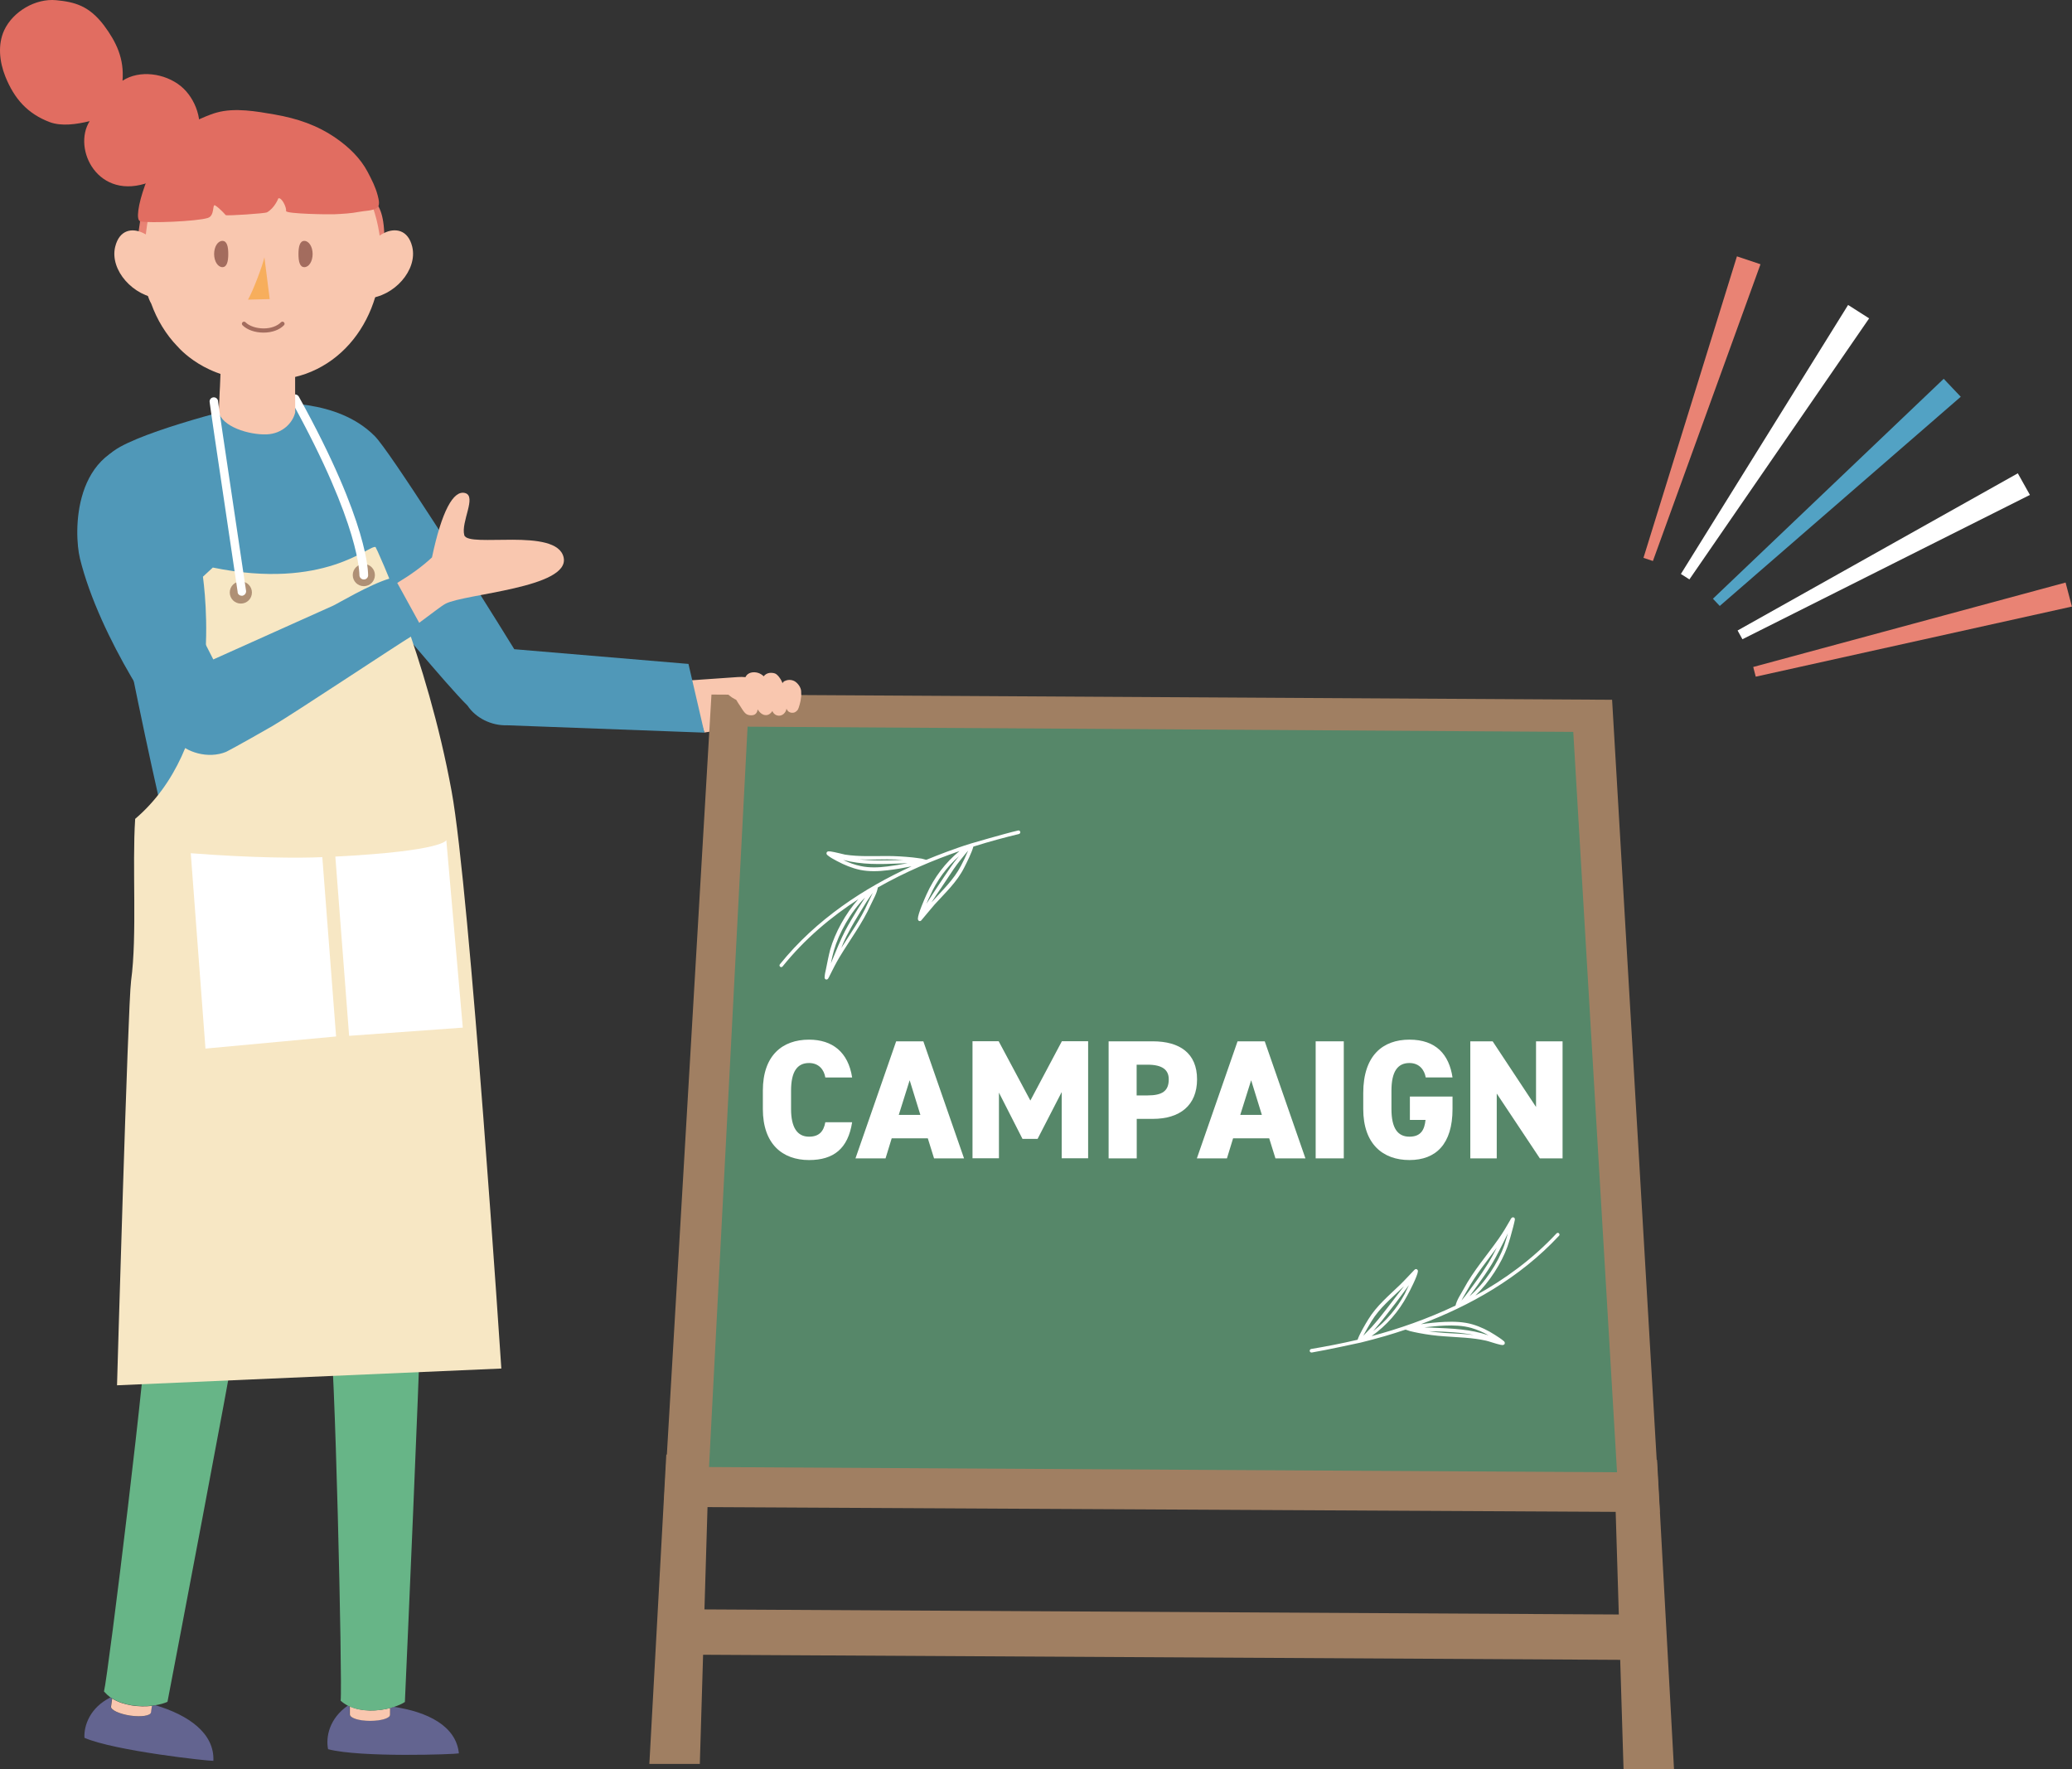 <?xml version="1.0" encoding="UTF-8"?><svg id="b" xmlns="http://www.w3.org/2000/svg" viewBox="0 0 222.56 190"><rect x="0" y="0" width="222.56" height="190" fill="#333333" stroke="none"/><g id="c"><path d="M184.73,65.08l-.74-.78,24.79-23.62,1.83,1.93-25.88,22.46Z" fill="#52a2c4" stroke-width="0"/><path d="M181.46,62.22l-.91-.58,17.96-28.89,2.26,1.44-19.31,28.04Z" fill="#fff" stroke-width="0"/><path d="M177.55,60.25l-1.02-.34,10.04-32.38,2.53.85-11.56,31.88Z" fill="#e98374" stroke-width="0"/><path d="M186.64,67.71l.52.94,30.88-15.5-1.3-2.32-30.1,16.88Z" fill="#fff" stroke-width="0"/><path d="M188.32,71.63l.27,1.04,33.96-7.53-.68-2.58-33.56,9.07Z" fill="#e98374" stroke-width="0"/><path d="M73.8,73.09l5.46-.38c2.24-.16,4.46,1.27,4.95,3.21.48,1.93-.94,1.71-3.18,1.87l-5.37.88-1.86-5.58Z" fill="#f9c7af" fill-rule="evenodd" stroke-width="0"/><path d="M10.99,54.85c.22,3.32,7.25,38.53,8.34,38.98,1.26.53,9.74-6.95,11.43-7.25.99-.16,12.02-2.22,12.27-2.8.51-1.19-.31-4.51-.47-5.72-.53-3.95-1.71-9.35-1.96-13.3.78.79,7.26,8.69,9.62,11.02.86,1.3,2.53,2.17,4.26,2.11l21.18.79-1.71-7.38-18.71-1.58c-4.38-7.11-13.39-21.3-14.99-22.89-4.07-4.08-10.71-3.51-12.53-3.6,0,0-10.73,2.5-14.82,4.76-4.24,2.33-1.92,6.88-1.92,6.87Z" fill="#5098b8" fill-rule="evenodd" stroke-width="0"/><path d="M41.88,183.42c.13-.04.26-.07.4-.12,3.63.53,6.72,2.05,7.01,5-.36.1-10.57.47-14.05-.45-.26-1.32.13-3.29,2.12-4.68.06.04.13.06.19.09v.86c.03.37,1,.67,2.2.67,1.2,0,2.17-.29,2.17-.66l-.03-.72Z" fill="#636490" stroke-width="0"/><path d="M37.58,184.11v-.86c1.29.59,2.99.53,4.32.18v.72c.01.37-.95.66-2.15.66-1.2,0-2.17-.31-2.17-.69Z" fill="#f9c7af" stroke-width="0"/><path d="M45.1,143.78c-.04,3.18-1.36,33.59-1.61,39-.29.2-.72.38-1.2.54-.13.04-.27.09-.4.12-1.32.34-3.02.41-4.33-.17-.06-.03-.13-.06-.19-.09-.28-.15-.54-.32-.78-.54.21-1.67-.64-38.6-1.19-39.73l9.69.88Z" fill="#67b587" stroke-width="0"/><path d="M16.29,183.19c.15-.01.28-.03.41-.06,3.53,1.05,6.35,3,6.22,5.97-.39.04-10.54-1.05-13.85-2.47-.07-1.35.62-3.25,2.78-4.33.06.03.12.07.18.1l-.12.86c-.06.37.86.8,2.05.98,1.19.18,2.19.03,2.24-.34l.09-.72Z" fill="#636490" stroke-width="0"/><path d="M11.93,183.27l.12-.86c1.21.76,2.91.94,4.27.79l-.1.7c-.06.36-1.05.51-2.24.34-1.19-.18-2.11-.62-2.05-.97Z" fill="#f9c7af" stroke-width="0"/><path d="M25.19,144.41c-.48,3.13-6.18,33.04-7.2,38.35-.34.16-.78.28-1.27.36-.13.03-.26.04-.41.06-1.38.15-3.06-.03-4.27-.79-.06-.03-.12-.06-.18-.1-.25-.19-.48-.4-.69-.64.44-1.64,4.93-38.29,4.55-39.49l9.47,2.25Z" fill="#67b587" stroke-width="0"/><path d="M76.42,74.59l-5.12,87.24,106.98.56-5.12-87.24-96.74-.56Z" fill="#a07f62" fill-rule="evenodd" stroke-width="0"/><path d="M173.38,156.98l1.01,33.02h5.42s-1.82-33.22-1.82-33.22l-4.61.19Z" fill="#a07f62" fill-rule="evenodd" stroke-width="0"/><path d="M76.16,156.41l-.99,33.02h-5.42s1.82-33.22,1.82-33.22l4.6.19Z" fill="#a07f62" fill-rule="evenodd" stroke-width="0"/><path d="M175.08,178.26l-100.95-.56v-4.87s100.95.56,100.95.56v4.87Z" fill="#a07f62" fill-rule="evenodd" stroke-width="0"/><path d="M80.3,78.04l-4.14,79.51,97.53.56-4.7-79.51-88.69-.56Z" fill="#568769" fill-rule="evenodd" stroke-width="0"/><path d="M21.8,61.94c.53,4.11,1.64,18.4-7.28,26-.34,5.08.23,12.49-.44,17.4-.34,2.5-1.51,43.43-1.51,43.43l41.28-1.8s-3.38-51.34-5.34-61.99c-2.66-14.54-8.11-26.2-8.17-26.23-.67-.29-5.44,4.67-17.48,2.2l-1.07.99Z" fill="#f7e7c4" fill-rule="evenodd" stroke-width="0"/><path d="M78.28,74.64c.12.09.23.19.37.28.09.06.17.1.26.15.06.03.13.06.18.1.07.1.12.22.19.32.15.23.31.45.45.69.15.21.28.44.54.56.23.1.58.12.8-.01.15-.09.25-.25.28-.4.01-.04.03-.1.03-.16,0,.01.01.01.01.03.17.26.48.62.91.6.29-.01.53-.22.66-.44.09.2.23.39.51.47.56.16.97-.34,1.01-.73h0c.04.12.13.25.25.34.19.13.48.15.69.03.07-.04.13-.09.19-.15.1-.1.15-.22.19-.35.06-.19.12-.38.16-.57.03-.12.05-.23.06-.35.03-.18.06-.37.04-.56,0-.1,0-.2-.01-.31-.04-.34-.28-.72-.59-.95-.29-.22-.73-.28-1.08-.13-.09.03-.18.07-.23.13-.05.04-.07.09-.1.15,0-.03-.01-.06-.03-.09-.04-.1-.09-.21-.15-.31-.15-.23-.34-.54-.64-.66-.1-.03-.21-.06-.32-.06-.1-.01-.19,0-.28.01-.26.04-.47.19-.6.36-.09-.09-.17-.16-.28-.22-.4-.26-1.04-.31-1.43-.01-.16.12-.25.31-.31.47-.05.13-.09.27-.1.41-.21-.18-.4-.34-.72-.38h-.23c-.09.01-.18.03-.26.06-.13.04-.28.1-.37.19-.19.17-.28.47-.35.69-.01.04-.03.09-.04.13-.03.03-.05.06-.06.1-.01.03-.03.06-.04.09,0,.01-.01.04-.01.06,0,.03.03.04.04.06.01.01.03.01.04.03.12.1.25.19.38.34Z" fill="#f9c7af" fill-rule="evenodd" stroke-width="0"/><path d="M36.02,91.99c11.74-.6,11.92-1.77,11.92-1.77l1.77,20.14-12.21.88-1.48-19.25Z" fill="#fff" stroke-width="0"/><path d="M36.09,111.31l-14.02,1.3-1.58-20.98c6.48.5,11.56.54,14.13.42l1.48,19.25Z" fill="#fff" stroke-width="0"/><path d="M40.27,61.76c0-.66-.53-1.19-1.19-1.19s-1.19.53-1.19,1.19c0,.66.53,1.19,1.19,1.19s1.19-.53,1.19-1.19Z" fill="#af9075" stroke-width="0"/><path d="M27.06,63.63c0-.65-.53-1.19-1.19-1.19s-1.19.53-1.19,1.19c0,.66.53,1.19,1.19,1.19s1.19-.53,1.19-1.19Z" fill="#af9075" stroke-width="0"/><path d="M38.61,61.82c-.02-.12.17-5.24-7.32-18.77-.13-.22-.04-.51.18-.63.22-.13.51-.04.63.18,7.6,13.7,7.42,19,7.44,19.12.03.25-.15.48-.4.51-.26.03-.5-.16-.53-.41Z" fill="#fff" stroke-width="0"/><path d="M26.67,17.6c-.5,0-11.49,5.26-11.49,5.26l-.67,4.58s25.98,7.29,26.66.34c.67-6.95-1.83-6.44-1.83-6.44,0,0-12.16-3.73-12.66-3.73Z" fill="#e88274" stroke-width="0"/><path d="M19.06,37.2c-1.24-1.29-2.19-2.85-2.82-4.6-1.35-2.28-.59-8.81,0-10.49.42-1.2.97-2.33,1.61-3.35,1.3-2.36,3.45-3.15,6.47-3.51,0,0,.18-.48,5.96-.06,3.89.28,6.6.89,8.14,3.66.64,1.03,1.19,2.14,1.61,3.35,2.61,7.55-.61,15.59-7.2,17.95-1.65.58-3.37.76-5.04.58-5.65.22-8.75-3.56-8.72-3.53Z" fill="#f9c7af" stroke-width="0"/><path d="M23.73,37.99c-.01,1.2-.06,2.88-.1,3.48-.04.48-.09,2.49-.15,2.71.31,1.64,3.26,2.53,5.14,2.47,1.73-.06,2.84-1.26,3.09-2.37,0-.21,0-2.18-.01-2.59v-3.43s-7.96-.28-7.96-.28Z" fill="#f9c7af" stroke-width="0"/><path d="M15.08,23.78c1,.2,6.02,0,7.23-.37.79-.23.47-1.55.8-1.35.54.34,1.13,1.04,1.13,1.04.16.1,4.22-.18,4.43-.29.84-.47,1.23-1.51,1.23-1.51.36-.13.89.97.83,1.36-.04.32,4.76.38,5.17.35.89-.04,1.82-.09,2.68-.26.57-.12,1.39-.09,1.9-.41.38-.25.19-.95.09-1.35-.26-.97-.62-1.64-1.08-2.53-.79-1.49-2.02-2.66-3.38-3.61-2.05-1.42-4.17-2.12-6.59-2.55-1.96-.34-4.29-.76-6.25-.21-.51.13-2.8.95-4.49,2.28-2.63,2.49-4.71,9.19-3.7,9.4Z" fill="#e16d61" stroke-width="0"/><path d="M16.09,19.55c-5.56,2.11-8.34-3.56-6.46-6.54-1.41.34-3.02.58-4.3.1-2.34-.89-3.78-2.46-4.76-4.9C-.06,6.63-.26,4.79.45,3.25,1.39,1.23,3.82-.19,6.03.02c2,.19,3.54.6,5.14,2.71,1.33,1.79,2.18,3.56,1.99,5.94,1.83-1.2,4.55-.8,6.25.57,1.62,1.32,2.52,3.88,1.74,5.87l-5.06,4.43Z" fill="#e16d61" stroke-width="0"/><path d="M39.45,32.05c2.87-.18,5.43-3.05,4.83-5.55-.45-1.86-1.86-2.05-3.02-1.48-.34.16-.64.38-.91.64" fill="#f9c7af" stroke-width="0"/><path d="M16.3,25.67c-.26-.26-.57-.48-.91-.64-1.16-.57-2.56-.4-3.02,1.48-.6,2.5,1.96,5.36,4.83,5.55" fill="#f9c7af" stroke-width="0"/><path d="M33.58,27.28c0-.78-.4-1.41-.89-1.41s-.63.63-.63,1.41c0,.78.13,1.41.63,1.41s.89-.63.89-1.41Z" fill="#a36c5e" stroke-width="0"/><path d="M24.52,27.28c0-.78-.13-1.41-.63-1.41s-.89.63-.89,1.41.4,1.41.89,1.41.63-.63.63-1.41Z" fill="#a36c5e" stroke-width="0"/><path d="M28.31,35.72c.91,0,1.7-.29,2.19-.79.09-.09.09-.23,0-.32-.09-.09-.23-.09-.32,0-.41.41-1.08.66-1.86.66s-1.54-.25-1.95-.66c-.09-.09-.23-.09-.32,0-.09.09-.09.23,0,.32.5.5,1.35.79,2.25.79t0,0Z" fill="#a36c5e" stroke-width="0"/><path d="M28.4,27.63c-.19.89-1.23,3.63-1.76,4.55l2.33-.06-.57-4.49Z" fill="#f7ae5c" stroke-width="0"/><path d="M25.53,63.59c-2.66-17.8-3.02-20.41-3.02-20.48.01-.25.21-.45.48-.44.25.01.45.23.44.48,0,.09.36,2.62,3,20.3.03.25-.15.48-.4.53h-.04c-.25,0-.45-.16-.47-.39Z" fill="#fff" stroke-width="0"/><path d="M8.58,59.95c2.11,8.61,9.12,18.78,10.36,19.59,1.05,1.27,3.44,1.98,5.33,1.21,0,0,.97-.47,4.99-2.78,1.99-1.14,13.52-8.8,14.95-9.65.79-.47,1.11-.58,1.73-1.24.03-.01-.18-.47-.15-.48l-3.94-4.47c-2.14.63-5.63,2.72-6.06,2.91l-12.88,5.78c-1.71-3.38-4.82-9.44-6.16-11.58-1.73-2.74,1.41-11.99-.63-11.89-8.46.45-8.17,10.03-7.54,12.59Z" fill="#5098b8" fill-rule="evenodd" stroke-width="0"/><path d="M45.02,66.89c1.41-1.03,2.36-1.8,2.83-2.05,2.02-1.08,13.42-1.7,12.69-4.98-.73-3.28-10.29-.98-10.67-2.39-.38-1.41,1.36-4.17.09-4.52-1.27-.35-2.52,1.98-3.56,6.91-1.01.95-2.28,1.87-3.73,2.74l2.36,4.29Z" fill="#f9c7af" stroke-width="0"/><path d="M88.65,115.71c-.13-.8-.67-1.55-1.75-1.55-1.26,0-1.93.91-1.93,2.97v1.97c0,1.97.66,2.97,1.93,2.97,1.07,0,1.57-.55,1.75-1.55h2.88c-.44,2.82-1.97,4.06-4.63,4.06-2.86,0-4.96-1.73-4.96-5.48v-1.97c0-3.79,2.1-5.48,4.96-5.48,2.5,0,4.21,1.33,4.63,4.06h-2.88Z" fill="#fff" stroke-width="0"/><path d="M91.89,124.4l4.37-12.57h2.92l4.37,12.57h-3.22l-.67-2.15h-3.88l-.66,2.15h-3.22ZM96.55,119.73h2.31l-1.15-3.72-1.17,3.72Z" fill="#fff" stroke-width="0"/><path d="M110.67,118.2l3.39-6.38h2.82v12.57h-2.84v-7.11l-2.59,5.03h-1.62l-2.53-4.97v7.05h-2.84v-12.57h2.81l3.41,6.38Z" fill="#fff" stroke-width="0"/><path d="M122.1,120.15v4.25h-3.02v-12.57h4.74c2.9,0,4.76,1.28,4.76,4.08s-1.84,4.25-4.76,4.25h-1.71ZM123.26,117.64c1.58,0,2.28-.47,2.28-1.73,0-1.02-.69-1.57-2.28-1.57h-1.17v3.3h1.17Z" fill="#fff" stroke-width="0"/><path d="M128.56,124.4l4.37-12.57h2.92l4.37,12.57h-3.22l-.67-2.15h-3.88l-.66,2.15h-3.22ZM133.23,119.73h2.31l-1.15-3.72-1.17,3.72Z" fill="#fff" stroke-width="0"/><path d="M144.34,124.4h-3.02v-12.57h3.02v12.57Z" fill="#fff" stroke-width="0"/><path d="M156.02,117.75v1.35c0,3.75-1.77,5.48-4.63,5.48s-4.96-1.73-4.96-5.48v-1.71c0-4.04,2.1-5.74,4.96-5.74s4.26,1.6,4.63,4.06h-2.88c-.13-.78-.66-1.55-1.75-1.55-1.26,0-1.93.91-1.93,2.97v1.97c0,2.06.67,2.97,1.93,2.97s1.62-.77,1.73-1.8h-1.68v-2.51h4.57Z" fill="#fff" stroke-width="0"/><path d="M167.84,111.83v12.57h-2.44l-4.63-6.96v6.96h-2.84v-12.57h2.4l4.66,7.05v-7.05h2.84Z" fill="#fff" stroke-width="0"/><path d="M92.24,96.54c-2.97,1.92-5.81,4.3-8.18,7.25-.07.09-.19.09-.26.03-.09-.07-.09-.19-.03-.26,3.92-4.87,9.1-8.21,14.14-10.52-.85.17-1.7.32-2.55.42-.99.12-1.99.16-2.97-.04-.88-.19-1.7-.53-2.49-.95-.34-.19-.7-.36-.99-.61,0,0-.04-.03-.07-.06-.03-.04-.06-.09-.06-.12-.01-.09.01-.16.1-.22.03-.01.06-.03.12-.03.05,0,.12,0,.22.01.44.06,1.39.31,1.55.34,1.49.23,3,.15,4.51.15.92,0,1.83.06,2.74.15.32.03.64.09.98.13.01,0,.32.09.45.12h.07c.7-.29,1.42-.57,2.14-.84.85-.31,1.7-.62,2.56-.88l.13-.04s3.5-1.03,5.01-1.38c.1-.03.21.04.23.15.03.1-.05.2-.15.23-1.46.35-3.12.79-4.89,1.35-.16.63-.7,1.7-.98,2.25-.79,1.57-2.02,2.69-3.18,3.97-.34.38-1.23,1.48-1.41,1.68-.04.04-.07.07-.07.07-.06.03-.1.03-.13.03-.07-.01-.12-.04-.16-.12-.01-.05-.03-.1-.03-.13.01-.53.72-2.14.94-2.63.81-1.8,2.01-3.4,3.53-4.64-2.81.97-5.83,2.24-8.77,3.91-.1.64-.48,1.26-.75,1.84-.91,2.02-2.23,3.76-3.37,5.65-.39.66-.73,1.33-1.07,2.02-.01.01-.09.21-.15.28-.07.1-.18.1-.22.09-.06-.01-.12-.06-.15-.15-.01-.03-.01-.1,0-.13h0c.01-.26.07-.53.13-.78.15-.72.28-1.45.47-2.17.5-1.73,1.62-3.85,3.04-5.42ZM100.04,96.92s.04-.06.07-.07c1.13-1.26,2.33-2.36,3.12-3.89.21-.38.53-1.05.76-1.61-.1.12-.2.25-.31.37-.18.21-.34.41-.51.63-.25.32-.5.64-.73.98-.45.66-.88,1.32-1.32,1.98-.34.48-.72,1.05-1.08,1.62ZM99.5,97.08c.44-.7.91-1.41,1.3-2,.44-.66.88-1.33,1.33-1.98.23-.34.48-.67.75-.99.04-.06.09-.1.13-.16-1.33,1.16-2.39,2.62-3.1,4.23-.1.18-.26.53-.41.91ZM90.57,92.35c.6.29,1.23.53,1.89.66.94.2,1.9.16,2.86.04.73-.09,1.46-.21,2.18-.35-.28.01-.56.01-.82.03-2.18.09-4.1.15-6.11-.38ZM92.15,92.27c1.45.19,2.91.15,4.51.09.13,0,.26-.01.38-.01-.58-.05-1.17-.06-1.76-.06-1.05,0-2.09.05-3.13-.01ZM90.35,101.83c1.01-1.6,2.09-3.1,2.87-4.85.16-.35.36-.72.53-1.1-.47.63-.89,1.3-1.3,1.98-.47.76-.92,1.52-1.33,2.31-.22.39-.5.99-.76,1.65ZM89.25,103.46c.5-1.23,1.1-2.69,1.52-3.48.42-.79.88-1.57,1.35-2.33.26-.42.53-.85.8-1.26-1.56,1.54-2.82,3.84-3.35,5.69-.13.45-.23.91-.32,1.38Z" fill="#fff" fill-rule="evenodd" stroke-width="0"/><path d="M158.52,139.11c3.1-1.71,6.09-3.88,8.67-6.65.07-.07.19-.09.26-.01.07.07.09.19.01.26-4.26,4.58-9.66,7.55-14.84,9.5.85-.12,1.71-.21,2.58-.25.99-.04,2.01-.01,2.97.27.85.25,1.65.64,2.41,1.13.32.21.67.42.95.67,0,0,.05.03.06.06.03.04.04.09.04.12.01.09-.01.16-.12.21-.03.01-.06.03-.12.03-.04,0-.12-.01-.22-.03-.44-.09-1.36-.41-1.54-.44-1.48-.34-2.99-.35-4.49-.47-.92-.06-1.83-.18-2.72-.35-.32-.06-.64-.13-.97-.21-.01,0-.31-.1-.44-.15h-.07c-.73.25-1.45.47-2.19.69-.86.25-1.74.48-2.62.7l-.15.03s-3.56.78-5.08,1.03c-.1.01-.21-.06-.22-.16-.01-.1.06-.21.16-.22,1.49-.25,3.18-.57,4.98-.99.21-.62.82-1.65,1.14-2.17.91-1.49,2.2-2.55,3.44-3.75.37-.35,1.33-1.39,1.52-1.58.04-.04.07-.06.09-.07.06-.03.1-.03.13-.01.07.01.12.06.15.12.01.05.01.1.01.13-.06.51-.86,2.08-1.13,2.56-.92,1.74-2.24,3.25-3.85,4.38,2.87-.76,5.97-1.83,9.02-3.28.15-.63.57-1.23.88-1.79,1.05-1.96,2.49-3.59,3.76-5.4.44-.63.84-1.29,1.21-1.95.01-.01.1-.21.16-.26.09-.09.18-.09.23-.07s.12.06.13.15v.13h0c-.05.26-.12.51-.18.76-.19.72-.38,1.43-.62,2.12-.63,1.73-1.9,3.76-3.43,5.23ZM150.76,138.17s-.05.04-.07.07c-1.21,1.17-2.49,2.2-3.38,3.66-.22.37-.6,1.01-.88,1.55.12-.12.22-.23.34-.35.19-.19.37-.38.56-.58.28-.31.54-.62.79-.92.5-.62.98-1.25,1.46-1.87.37-.47.78-1.01,1.19-1.55ZM151.32,138.04c-.48.67-1.01,1.35-1.43,1.92-.48.63-.97,1.26-1.47,1.89-.26.32-.53.64-.8.95-.04.04-.09.1-.13.15,1.41-1.07,2.56-2.45,3.4-4,.07-.19.26-.53.44-.91ZM159.88,143.4c-.58-.34-1.2-.6-1.84-.79-.92-.26-1.89-.29-2.84-.25-.73.03-1.46.1-2.2.19.28.01.56.03.82.03,2.18.09,4.11.16,6.06.82ZM158.32,143.37c-1.43-.29-2.9-.35-4.48-.4-.13,0-.25-.01-.38-.01.59.09,1.17.15,1.76.19,1.02.06,2.06.09,3.1.22ZM160.79,133.97c-1.11,1.51-2.3,2.96-3.21,4.63-.19.35-.42.7-.6,1.07.51-.6.98-1.24,1.43-1.87.53-.72,1.02-1.45,1.49-2.21.25-.4.56-.98.88-1.61ZM161.99,132.4c-.58,1.19-1.29,2.61-1.76,3.37-.47.76-.98,1.51-1.51,2.24-.29.4-.58.81-.88,1.2,1.67-1.42,3.09-3.63,3.73-5.45.15-.44.28-.91.41-1.36Z" fill="#fff" fill-rule="evenodd" stroke-width="0"/></g></svg>
